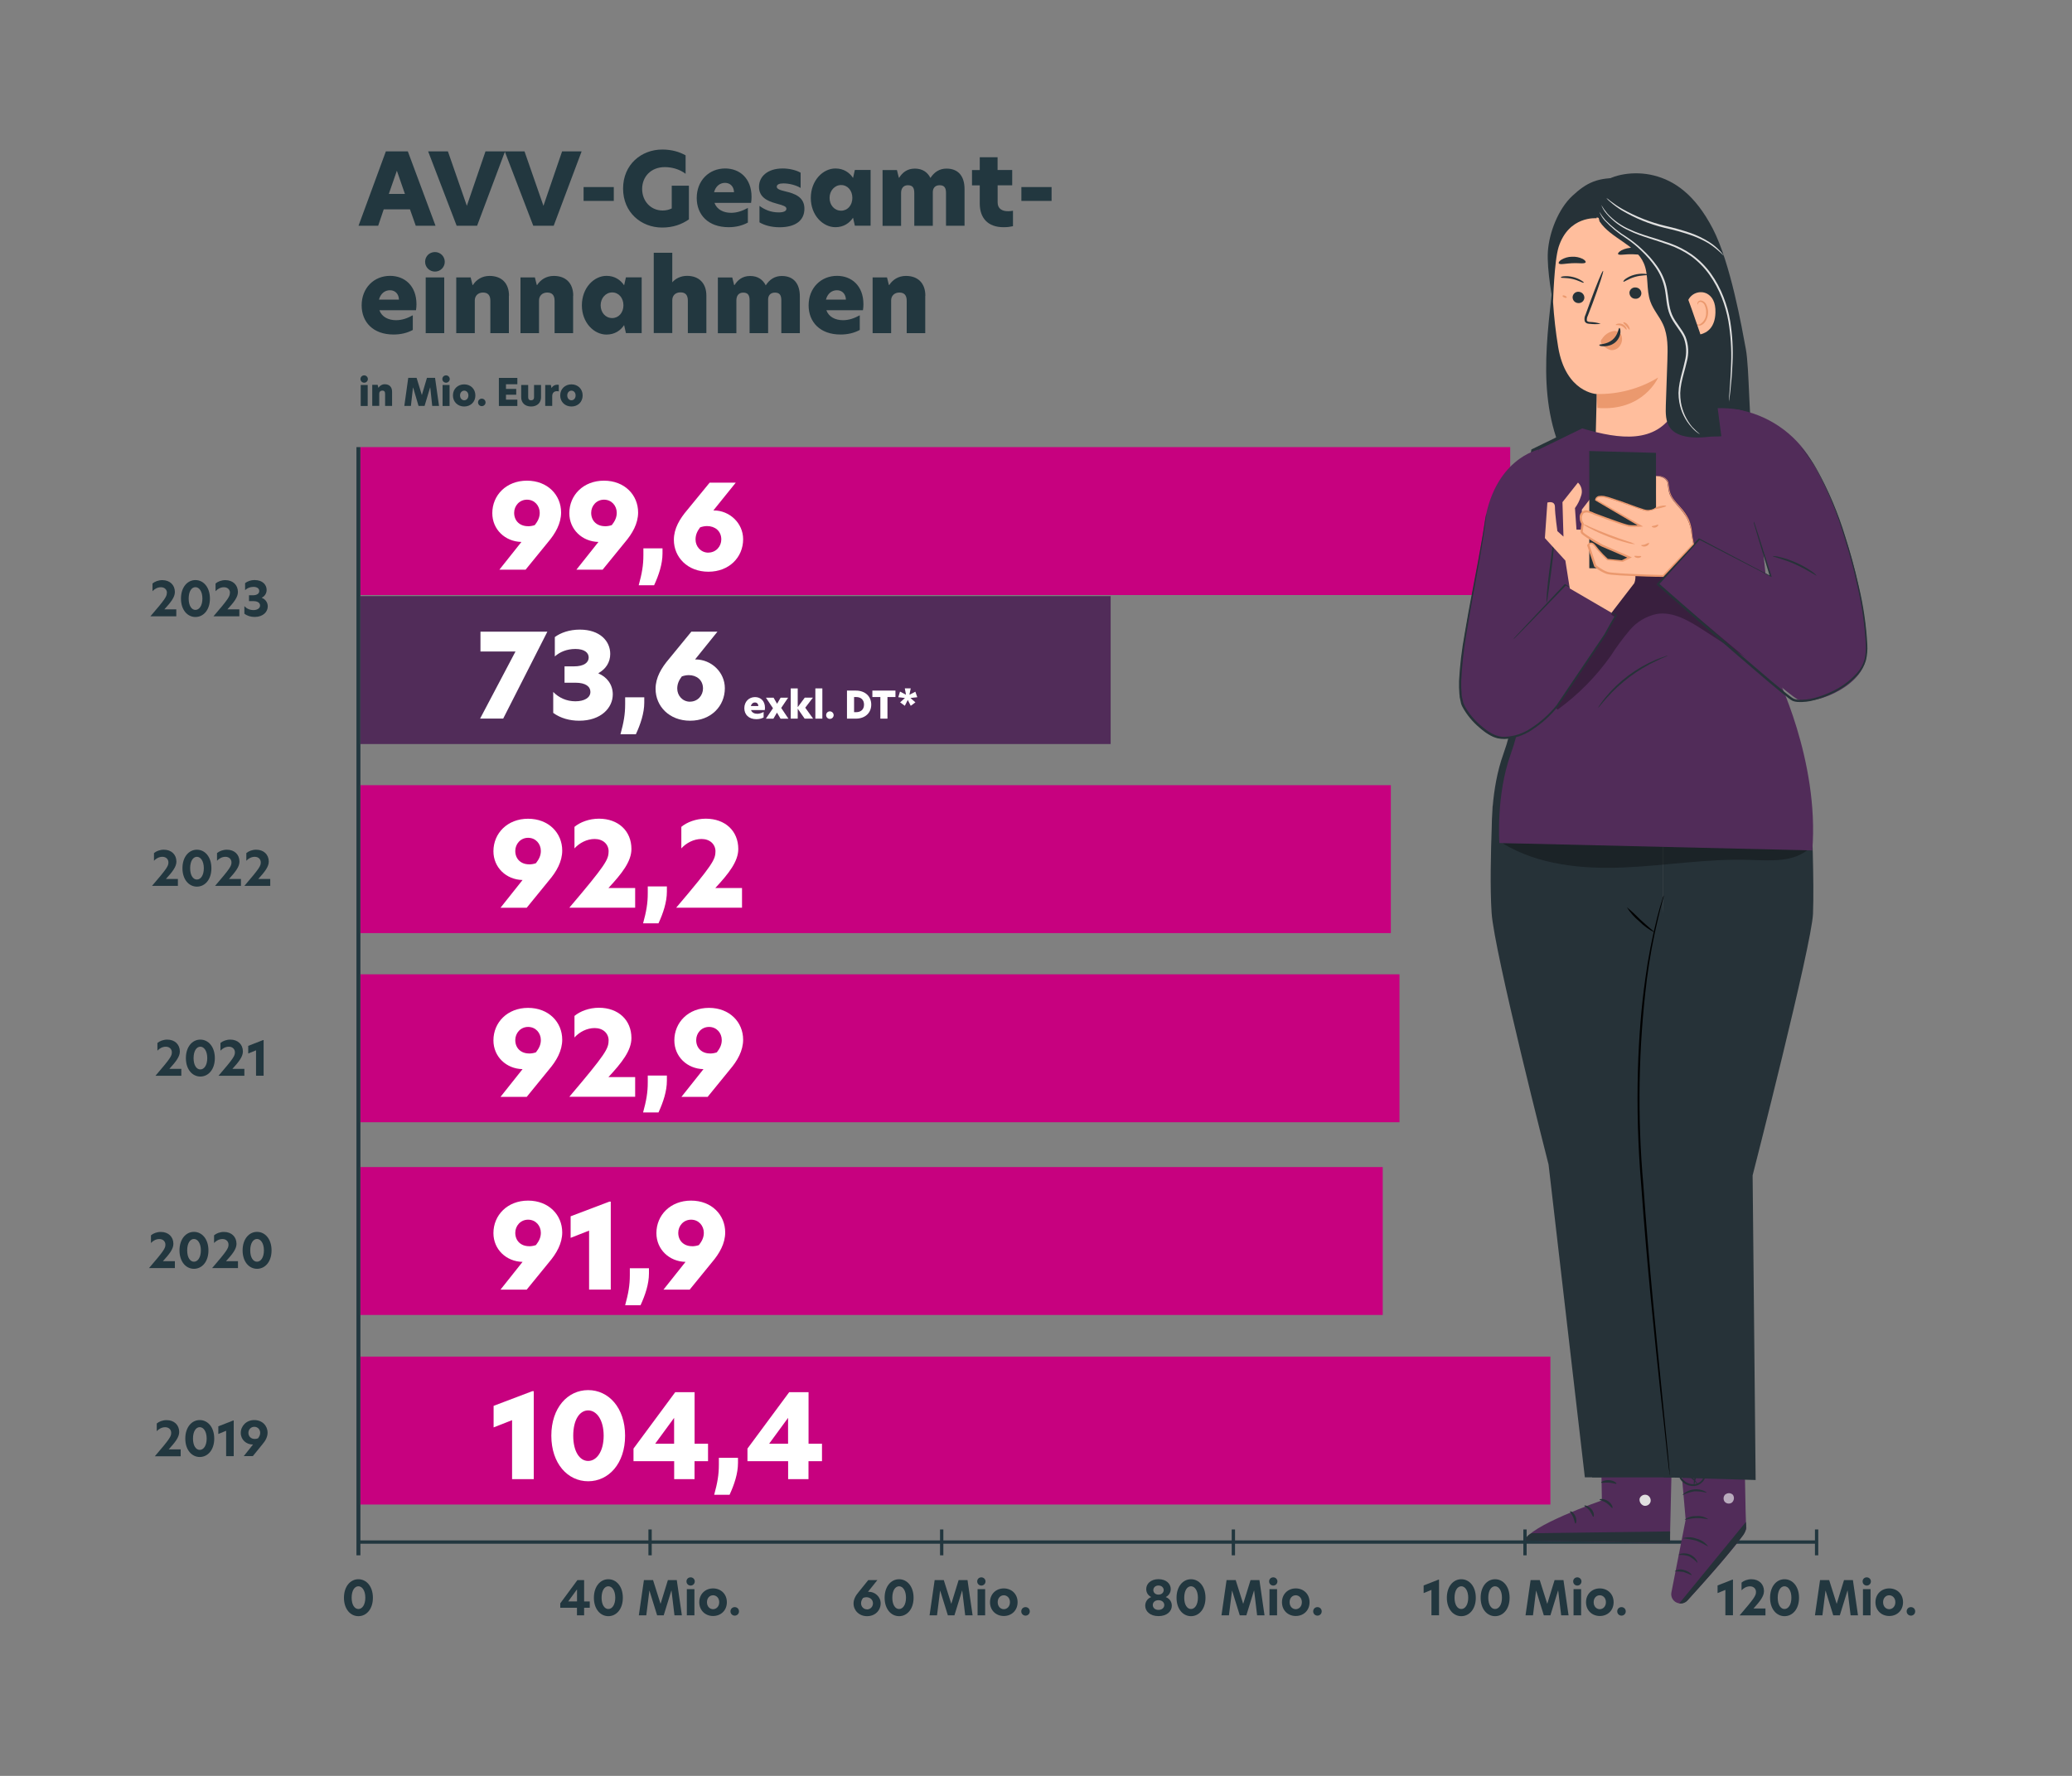 <?xml version="1.0" encoding="UTF-8"?>
<svg xmlns="http://www.w3.org/2000/svg" id="Ebene_1" viewBox="0 0 350 300">
  <rect x="0" y="0" width="350" height="300" fill="#808080" stroke="none"/>
  <defs>
    <style>
      .cls-1 {
        fill: #e0e0e0;
      }

      .cls-2 {
        fill: #ffbe9d;
      }

      .cls-3 {
        fill: #263238;
      }

      .cls-4 {
        fill: #eb996e;
      }

      .cls-5 {
        fill: #fff;
      }

      .cls-6 {
        fill: #512c59;
      }

      .cls-7 {
        fill: #22373f;
      }

      .cls-8 {
        opacity: .6;
      }

      .cls-9 {
        opacity: .3;
      }

      .cls-10 {
        fill: #c7017f;
      }
    </style>
  </defs>
  <g>
    <g>
      <path class="cls-7" d="M60.54,266.78c1.35,0,2.45,1.2,2.45,3.13s-1.1,3.11-2.45,3.11-2.44-1.2-2.44-3.11,1.08-3.13,2.44-3.13ZM59.4,269.9c0,1.21.5,1.91,1.14,1.91s1.17-.7,1.17-1.91-.54-1.93-1.17-1.93-1.14.7-1.14,1.93Z"></path>
      <g>
        <path class="cls-7" d="M98.67,270.54h.95v1.06h-.95v1.28h-1.21v-1.28h-2.82v-.75l2.9-3.93h1.13v3.63ZM97.47,270.54v-2.05l-1.49,2.04h0s1.49,0,1.49,0Z"></path>
        <path class="cls-7" d="M102.76,266.78c1.35,0,2.45,1.2,2.45,3.13s-1.1,3.11-2.45,3.11-2.44-1.2-2.44-3.11,1.08-3.13,2.44-3.13ZM101.62,269.9c0,1.21.5,1.91,1.14,1.91s1.17-.7,1.17-1.91-.54-1.93-1.17-1.93-1.14.7-1.14,1.93Z"></path>
        <path class="cls-7" d="M109.15,272.88h-1.24l.86-5.96h1.54l1.26,3.99h.02l1.23-3.99h1.5l.86,5.96h-1.25l-.5-4.17h-.03l-1.29,4.17h-1.11l-1.29-4.16h-.02l-.52,4.16Z"></path>
        <path class="cls-7" d="M116.66,266.46c.38,0,.7.3.7.69s-.31.7-.7.7-.7-.3-.7-.7.3-.69.7-.69ZM116.02,268.45h1.28v4.43h-1.28v-4.43Z"></path>
        <path class="cls-7" d="M118.12,270.66c0-1.38,1.02-2.33,2.33-2.33s2.33.94,2.33,2.33-1.01,2.33-2.33,2.33-2.33-.95-2.33-2.33ZM120.45,271.84c.53,0,1.04-.43,1.04-1.18s-.51-1.17-1.04-1.17-1.03.42-1.03,1.17.5,1.18,1.03,1.18Z"></path>
        <path class="cls-7" d="M123.39,272.21c0-.41.32-.72.72-.72s.72.31.72.72-.32.72-.72.72-.72-.32-.72-.72Z"></path>
      </g>
      <g>
        <path class="cls-7" d="M146.62,268.9s.1,0,.14,0c1.03,0,2,.83,2,1.95,0,1.21-.94,2.17-2.29,2.17s-2.29-.97-2.29-2.14c0-.74.38-1.38.9-1.99l1.59-1.97h1.54l-1.59,1.98ZM146.45,271.88c.59,0,1.01-.48,1.01-1.02,0-.66-.52-1.04-1.11-1.04-.18,0-.37.04-.55.11-.23.3-.35.57-.35.92,0,.54.42,1.02,1.01,1.02Z"></path>
        <path class="cls-7" d="M151.87,266.78c1.35,0,2.45,1.2,2.45,3.13s-1.1,3.11-2.45,3.11-2.44-1.2-2.44-3.11,1.08-3.13,2.44-3.13ZM150.73,269.9c0,1.21.5,1.91,1.14,1.91s1.17-.7,1.17-1.91-.54-1.93-1.17-1.93-1.14.7-1.14,1.93Z"></path>
        <path class="cls-7" d="M158.26,272.88h-1.24l.86-5.96h1.54l1.26,3.99h.02l1.23-3.99h1.5l.86,5.96h-1.25l-.5-4.17h-.03l-1.29,4.17h-1.11l-1.29-4.16h-.02l-.52,4.16Z"></path>
        <path class="cls-7" d="M165.77,266.46c.38,0,.7.3.7.69s-.31.7-.7.7-.7-.3-.7-.7.3-.69.7-.69ZM165.13,268.45h1.28v4.43h-1.28v-4.43Z"></path>
        <path class="cls-7" d="M167.23,270.66c0-1.38,1.02-2.33,2.33-2.33s2.33.94,2.33,2.33-1.01,2.33-2.33,2.33-2.33-.95-2.33-2.33ZM169.56,271.84c.53,0,1.04-.43,1.04-1.18s-.51-1.17-1.04-1.17-1.03.42-1.03,1.17.5,1.18,1.03,1.18Z"></path>
        <path class="cls-7" d="M172.51,272.21c0-.41.32-.72.72-.72s.72.31.72.72-.32.72-.72.72-.72-.32-.72-.72Z"></path>
      </g>
      <g>
        <path class="cls-7" d="M197.94,271.26c0,.94-.82,1.75-2.25,1.75s-2.24-.82-2.24-1.75c0-.61.33-1.21,1-1.46v-.02c-.47-.23-.83-.69-.83-1.34,0-.88.75-1.67,2.07-1.67s2.07.79,2.07,1.66c0,.66-.37,1.12-.83,1.35v.02c.67.26,1.01.82,1.01,1.46ZM195.69,271.96c.63,0,.98-.39.98-.82s-.36-.82-.98-.82-.96.38-.96.82.34.82.96.82ZM195.69,269.38c.55,0,.88-.35.88-.77,0-.38-.32-.77-.88-.77s-.87.38-.87.77c0,.42.33.77.87.77Z"></path>
        <path class="cls-7" d="M201.18,266.78c1.35,0,2.45,1.2,2.45,3.13s-1.1,3.11-2.45,3.11-2.44-1.2-2.44-3.11,1.08-3.13,2.44-3.13ZM200.04,269.9c0,1.21.5,1.91,1.14,1.91s1.17-.7,1.17-1.91-.54-1.93-1.17-1.93-1.14.7-1.14,1.93Z"></path>
        <path class="cls-7" d="M207.57,272.88h-1.24l.86-5.96h1.54l1.26,3.99h.02l1.23-3.99h1.5l.86,5.96h-1.25l-.5-4.17h-.03l-1.29,4.17h-1.11l-1.29-4.16h-.02l-.52,4.16Z"></path>
        <path class="cls-7" d="M215.08,266.46c.38,0,.7.3.7.69s-.31.7-.7.7-.7-.3-.7-.7.3-.69.7-.69ZM214.44,268.45h1.28v4.43h-1.28v-4.43Z"></path>
        <path class="cls-7" d="M216.55,270.66c0-1.38,1.02-2.33,2.33-2.33s2.33.94,2.33,2.33-1.01,2.33-2.33,2.33-2.33-.95-2.33-2.33ZM218.87,271.84c.53,0,1.04-.43,1.04-1.18s-.51-1.17-1.04-1.17-1.03.42-1.03,1.17.5,1.18,1.03,1.18Z"></path>
        <path class="cls-7" d="M221.82,272.21c0-.41.32-.72.72-.72s.72.31.72.72-.32.72-.72.72-.72-.32-.72-.72Z"></path>
      </g>
      <g>
        <path class="cls-7" d="M241.8,268.58l-1.32.54v-1.29l2.5-.98h.1v6.02h-1.28v-4.29Z"></path>
        <path class="cls-7" d="M246.84,266.78c1.35,0,2.45,1.2,2.45,3.13s-1.1,3.11-2.45,3.11-2.44-1.2-2.44-3.11,1.08-3.13,2.44-3.13ZM245.7,269.9c0,1.21.5,1.91,1.14,1.91s1.17-.7,1.17-1.91-.54-1.93-1.17-1.93-1.14.7-1.14,1.93Z"></path>
        <path class="cls-7" d="M252.55,266.78c1.35,0,2.45,1.2,2.45,3.13s-1.1,3.11-2.45,3.11-2.44-1.2-2.44-3.11,1.08-3.13,2.44-3.13ZM251.4,269.9c0,1.21.5,1.91,1.14,1.91s1.17-.7,1.17-1.91-.54-1.93-1.17-1.93-1.14.7-1.14,1.93Z"></path>
        <path class="cls-7" d="M258.93,272.88h-1.24l.86-5.96h1.54l1.26,3.99h.02l1.23-3.99h1.5l.86,5.96h-1.25l-.5-4.17h-.03l-1.29,4.17h-1.11l-1.29-4.16h-.02l-.52,4.16Z"></path>
        <path class="cls-7" d="M266.44,266.46c.38,0,.7.3.7.69s-.31.7-.7.7-.7-.3-.7-.7.3-.69.7-.69ZM265.8,268.45h1.28v4.43h-1.28v-4.43Z"></path>
        <path class="cls-7" d="M267.91,270.66c0-1.38,1.02-2.33,2.33-2.33s2.33.94,2.33,2.33-1.01,2.33-2.33,2.33-2.33-.95-2.33-2.33ZM270.23,271.84c.53,0,1.04-.43,1.04-1.18s-.51-1.17-1.04-1.17-1.03.42-1.03,1.17.5,1.18,1.03,1.18Z"></path>
        <path class="cls-7" d="M273.18,272.21c0-.41.32-.72.72-.72s.72.31.72.72-.32.72-.72.72-.72-.32-.72-.72Z"></path>
      </g>
      <g>
        <path class="cls-7" d="M291.45,268.58l-1.32.54v-1.29l2.5-.98h.1v6.02h-1.28v-4.29Z"></path>
        <path class="cls-7" d="M296.62,268.92c0-.52-.39-.94-1.02-.94-.57,0-1.09.3-1.42.67v-1.3c.37-.32.99-.57,1.66-.57,1.29,0,2.13.83,2.13,2.01,0,.88-.69,1.75-1.77,2.93h2.02v1.17h-4.37c2.54-2.95,2.77-3.36,2.77-3.96Z"></path>
        <path class="cls-7" d="M301.44,266.78c1.35,0,2.45,1.2,2.45,3.13s-1.1,3.11-2.45,3.11-2.44-1.2-2.44-3.11,1.08-3.13,2.44-3.13ZM300.29,269.9c0,1.21.5,1.91,1.14,1.91s1.17-.7,1.17-1.91-.54-1.93-1.17-1.93-1.14.7-1.14,1.93Z"></path>
        <path class="cls-7" d="M307.82,272.88h-1.24l.86-5.96h1.54l1.26,3.99h.02l1.23-3.99h1.5l.86,5.96h-1.25l-.5-4.17h-.03l-1.29,4.17h-1.11l-1.29-4.16h-.02l-.52,4.16Z"></path>
        <path class="cls-7" d="M315.33,266.46c.38,0,.7.3.7.69s-.31.7-.7.7-.7-.3-.7-.7.3-.69.7-.69ZM314.69,268.45h1.28v4.43h-1.28v-4.43Z"></path>
        <path class="cls-7" d="M316.8,270.66c0-1.38,1.02-2.33,2.33-2.33s2.33.94,2.33,2.33-1.01,2.33-2.33,2.33-2.33-.95-2.33-2.33ZM319.12,271.84c.53,0,1.04-.43,1.04-1.18s-.51-1.17-1.04-1.17-1.03.42-1.03,1.17.5,1.18,1.03,1.18Z"></path>
        <path class="cls-7" d="M322.07,272.21c0-.41.32-.72.72-.72s.72.31.72.72-.32.72-.72.72-.72-.32-.72-.72Z"></path>
      </g>
    </g>
    <rect class="cls-7" x="60.55" y="260.22" width="246.32" height=".56"></rect>
    <g>
      <rect class="cls-7" x="109.53" y="258.37" width=".56" height="4.37"></rect>
      <rect class="cls-7" x="158.79" y="258.37" width=".56" height="4.37"></rect>
      <rect class="cls-7" x="208.06" y="258.37" width=".56" height="4.37"></rect>
      <rect class="cls-7" x="257.32" y="258.37" width=".56" height="4.37"></rect>
      <rect class="cls-7" x="306.58" y="258.37" width=".56" height="4.37"></rect>
    </g>
  </g>
  <rect class="cls-7" x="60.21" y="75.53" width=".67" height="187.21"></rect>
  <rect class="cls-6" x="60.89" y="100.7" width="126.72" height="24.99"></rect>
  <g>
    <path class="cls-5" d="M87.08,110.06h-5.92v-3.35h11.3l-7.46,14.68h-3.9l5.98-11.34Z"></path>
    <path class="cls-5" d="M97.94,106.36c3.39,0,5.14,1.93,5.14,4.11,0,1.44-.77,2.56-1.97,3.23v.08c1.3.53,2.4,1.77,2.4,3.52,0,2.28-1.99,4.45-5.67,4.45-1.59,0-3.15-.41-4.39-1.32v-3.54c.95.98,2.24,1.58,3.74,1.58s2.54-.59,2.54-1.59c0-.89-.79-1.55-2.52-1.55h-1.85v-2.76h1.58c1.75,0,2.5-.67,2.5-1.5s-.75-1.44-2.24-1.44-2.66.53-3.48,1.26v-3.27c.98-.73,2.46-1.26,4.23-1.26Z"></path>
    <path class="cls-5" d="M105.6,118.96v-1.16h3.23v.87c0,1.79-.63,3.66-1.42,5.37h-2.6c.55-2.01.79-3.37.79-5.08Z"></path>
    <path class="cls-5" d="M117.42,111.4h.08c2.62,0,4.94,2.12,4.94,4.86,0,3.05-2.36,5.49-5.87,5.49s-5.83-2.44-5.83-5.39c0-1.91,1-3.56,2.28-5.06l3.76-4.59h4.41l-3.78,4.69ZM116.56,118.53c1.3,0,2.19-1.06,2.19-2.22,0-1.44-1.08-2.26-2.4-2.26-.39,0-.79.08-1.18.22-.49.65-.77,1.26-.77,2.05,0,1.18.89,2.22,2.17,2.22Z"></path>
  </g>
  <rect class="cls-10" x="60.89" y="75.53" width="194.21" height="24.99"></rect>
  <g>
    <path class="cls-5" d="M84.36,96.23l3.72-4.68c-2.76-.06-4.92-2.11-4.92-4.86,0-3.03,2.36-5.49,5.85-5.49s5.77,2.42,5.77,5.37c0,1.87-.96,3.56-2.26,5.08l-3.74,4.59h-4.41ZM89.18,88.9c.37,0,.79-.06,1.16-.2.51-.65.83-1.28.83-2.07,0-1.2-.87-2.22-2.15-2.22s-2.17,1.04-2.17,2.22c0,1.38.98,2.26,2.32,2.26Z"></path>
    <path class="cls-5" d="M97.37,96.23l3.72-4.68c-2.76-.06-4.92-2.11-4.92-4.86,0-3.03,2.36-5.49,5.85-5.49s5.77,2.42,5.77,5.37c0,1.87-.96,3.56-2.26,5.08l-3.74,4.59h-4.41ZM102.19,88.9c.37,0,.79-.06,1.16-.2.51-.65.83-1.28.83-2.07,0-1.2-.87-2.22-2.15-2.22s-2.17,1.04-2.17,2.22c0,1.38.98,2.26,2.32,2.26Z"></path>
    <path class="cls-5" d="M108.68,93.79v-1.16h3.23v.87c0,1.79-.63,3.66-1.42,5.37h-2.6c.55-2.01.79-3.37.79-5.08Z"></path>
    <path class="cls-5" d="M120.51,86.23h.08c2.62,0,4.94,2.12,4.94,4.86,0,3.05-2.36,5.49-5.87,5.49s-5.83-2.44-5.83-5.39c0-1.91,1-3.56,2.28-5.06l3.76-4.59h4.41l-3.78,4.69ZM119.65,93.35c1.3,0,2.19-1.06,2.19-2.22,0-1.44-1.08-2.26-2.4-2.26-.39,0-.79.08-1.18.22-.49.65-.77,1.26-.77,2.05,0,1.18.89,2.22,2.17,2.22Z"></path>
  </g>
  <rect class="cls-10" x="60.89" y="132.64" width="174.05" height="24.99"></rect>
  <g>
    <path class="cls-5" d="M84.55,153.34l3.72-4.68c-2.76-.06-4.92-2.11-4.92-4.86,0-3.03,2.36-5.49,5.85-5.49s5.77,2.42,5.77,5.37c0,1.87-.96,3.56-2.26,5.08l-3.74,4.59h-4.41ZM89.37,146.02c.37,0,.79-.06,1.16-.2.51-.65.83-1.28.83-2.07,0-1.2-.87-2.22-2.15-2.22s-2.17,1.04-2.17,2.22c0,1.38.98,2.26,2.32,2.26Z"></path>
    <path class="cls-5" d="M102.81,143.84c0-1.22-.94-2.11-2.36-2.11-1.32,0-2.58.67-3.41,1.59v-3.64c.95-.79,2.48-1.38,4.13-1.38,3.27,0,5.49,2.07,5.49,5.12,0,2.09-1.59,4.13-3.88,6.59h4.51v3.33h-11.12c6.16-7.26,6.63-8.13,6.63-9.51Z"></path>
    <path class="cls-5" d="M109.42,150.9v-1.16h3.23v.87c0,1.79-.63,3.66-1.42,5.37h-2.6c.55-2.01.79-3.37.79-5.08Z"></path>
    <path class="cls-5" d="M120.86,143.84c0-1.22-.94-2.11-2.36-2.11-1.32,0-2.58.67-3.41,1.59v-3.64c.95-.79,2.48-1.38,4.13-1.38,3.27,0,5.49,2.07,5.49,5.12,0,2.09-1.59,4.13-3.88,6.59h4.51v3.33h-11.12c6.16-7.26,6.63-8.13,6.63-9.51Z"></path>
  </g>
  <rect class="cls-10" x="60.89" y="164.59" width="175.51" height="24.99"></rect>
  <g>
    <path class="cls-5" d="M84.55,185.29l3.72-4.68c-2.76-.06-4.92-2.11-4.92-4.86,0-3.03,2.36-5.49,5.85-5.49s5.77,2.42,5.77,5.37c0,1.87-.96,3.56-2.26,5.08l-3.74,4.59h-4.41ZM89.37,177.97c.37,0,.79-.06,1.16-.2.51-.65.83-1.28.83-2.07,0-1.2-.87-2.22-2.15-2.22s-2.17,1.04-2.17,2.22c0,1.38.98,2.26,2.32,2.26Z"></path>
    <path class="cls-5" d="M102.81,175.78c0-1.22-.94-2.11-2.36-2.11-1.32,0-2.58.67-3.41,1.59v-3.64c.95-.79,2.48-1.38,4.13-1.38,3.27,0,5.49,2.07,5.49,5.12,0,2.09-1.59,4.13-3.88,6.59h4.51v3.33h-11.12c6.16-7.26,6.63-8.13,6.63-9.51Z"></path>
    <path class="cls-5" d="M109.42,182.85v-1.16h3.23v.87c0,1.79-.63,3.66-1.42,5.37h-2.6c.55-2.01.79-3.37.79-5.08Z"></path>
    <path class="cls-5" d="M115.11,185.29l3.72-4.68c-2.76-.06-4.92-2.11-4.92-4.86,0-3.03,2.36-5.49,5.85-5.49s5.77,2.42,5.77,5.37c0,1.87-.96,3.56-2.26,5.08l-3.74,4.59h-4.41ZM119.93,177.97c.37,0,.79-.06,1.16-.2.51-.65.83-1.28.83-2.07,0-1.2-.87-2.22-2.15-2.22s-2.17,1.04-2.17,2.22c0,1.38.98,2.26,2.32,2.26Z"></path>
  </g>
  <rect class="cls-10" x="60.89" y="197.15" width="172.68" height="24.99"></rect>
  <g>
    <path class="cls-5" d="M84.55,217.85l3.72-4.68c-2.76-.06-4.92-2.11-4.92-4.86,0-3.03,2.36-5.49,5.85-5.49s5.77,2.42,5.77,5.37c0,1.87-.96,3.56-2.26,5.08l-3.74,4.59h-4.41ZM89.37,210.53c.37,0,.79-.06,1.16-.2.51-.65.83-1.28.83-2.07,0-1.2-.87-2.22-2.15-2.22s-2.17,1.04-2.17,2.22c0,1.38.98,2.26,2.32,2.26Z"></path>
    <path class="cls-5" d="M99.5,207.89l-3.11,1.22v-3.64l6.54-2.48h.24v14.86h-3.66v-9.96Z"></path>
    <path class="cls-5" d="M106.39,215.41v-1.16h3.23v.87c0,1.79-.63,3.66-1.42,5.37h-2.6c.55-2.01.79-3.37.79-5.08Z"></path>
    <path class="cls-5" d="M112.08,217.85l3.72-4.68c-2.76-.06-4.92-2.11-4.92-4.86,0-3.03,2.36-5.49,5.85-5.49s5.77,2.42,5.77,5.37c0,1.87-.96,3.56-2.26,5.08l-3.74,4.59h-4.41ZM116.9,210.53c.37,0,.79-.06,1.16-.2.51-.65.83-1.28.83-2.07,0-1.2-.87-2.22-2.15-2.22s-2.17,1.04-2.17,2.22c0,1.38.98,2.26,2.32,2.26Z"></path>
  </g>
  <rect class="cls-10" x="60.89" y="229.17" width="201" height="24.99"></rect>
  <g>
    <path class="cls-5" d="M86.49,239.91l-3.11,1.22v-3.64l6.54-2.48h.24v14.86h-3.66v-9.96Z"></path>
    <path class="cls-5" d="M99.35,234.83c3.44,0,6.24,2.97,6.24,7.7s-2.79,7.7-6.24,7.7-6.22-2.99-6.22-7.7,2.76-7.7,6.22-7.7ZM96.83,242.53c0,2.7,1.1,4.27,2.52,4.27s2.62-1.58,2.62-4.27-1.2-4.27-2.62-4.27-2.52,1.55-2.52,4.27Z"></path>
    <path class="cls-5" d="M117.32,243.89h2.28v2.95h-2.28v3.03h-3.44v-3.03h-6.87v-2.13l7.05-9.53h3.27v8.7ZM113.87,243.89v-4.37l-3.17,4.33v.04h3.17Z"></path>
    <path class="cls-5" d="M121.43,247.43v-1.16h3.23v.87c0,1.79-.63,3.66-1.42,5.37h-2.6c.55-2.01.79-3.37.79-5.08Z"></path>
    <path class="cls-5" d="M136.57,243.89h2.28v2.95h-2.28v3.03h-3.44v-3.03h-6.87v-2.13l7.05-9.53h3.27v8.7ZM133.12,243.89v-4.37l-3.17,4.33v.04h3.17Z"></path>
  </g>
  <g>
    <path class="cls-7" d="M28.92,242.04c0-.52-.39-.94-1.02-.94-.57,0-1.09.3-1.42.67v-1.3c.37-.32.99-.57,1.66-.57,1.29,0,2.13.83,2.13,2.01,0,.88-.69,1.75-1.77,2.93h2.02v1.17h-4.37c2.54-2.95,2.77-3.36,2.77-3.96Z"></path>
    <path class="cls-7" d="M33.74,239.89c1.35,0,2.45,1.2,2.45,3.13s-1.1,3.11-2.45,3.11-2.44-1.2-2.44-3.11,1.08-3.13,2.44-3.13ZM32.6,243.02c0,1.21.5,1.91,1.14,1.91s1.17-.7,1.17-1.91-.54-1.93-1.17-1.93-1.14.7-1.14,1.93Z"></path>
    <path class="cls-7" d="M38.2,241.7l-1.32.54v-1.29l2.5-.98h.1v6.02h-1.28v-4.29Z"></path>
    <path class="cls-7" d="M41.17,245.99l1.57-1.97h-.06c-1.08,0-2.01-.81-2.01-1.96s.93-2.17,2.28-2.17,2.25.96,2.25,2.13c0,.71-.35,1.37-.89,1.99l-1.6,1.97h-1.54ZM43.02,243.08c.18,0,.38-.03.56-.1.23-.3.37-.58.37-.93,0-.55-.4-1.02-.99-1.02s-1,.47-1,1.02c0,.62.46,1.03,1.06,1.03Z"></path>
  </g>
  <g>
    <path class="cls-7" d="M27.94,210.25c0-.52-.39-.94-1.02-.94-.57,0-1.09.3-1.42.67v-1.3c.37-.32.99-.57,1.66-.57,1.29,0,2.13.83,2.13,2.01,0,.88-.69,1.75-1.77,2.93h2.02v1.17h-4.37c2.54-2.95,2.77-3.36,2.77-3.96Z"></path>
    <path class="cls-7" d="M32.76,208.1c1.35,0,2.45,1.2,2.45,3.13s-1.1,3.11-2.45,3.11-2.44-1.2-2.44-3.11,1.08-3.13,2.44-3.13ZM31.62,211.23c0,1.21.5,1.91,1.14,1.91s1.17-.7,1.17-1.91-.54-1.93-1.17-1.93-1.14.7-1.14,1.93Z"></path>
    <path class="cls-7" d="M38.6,210.25c0-.52-.39-.94-1.02-.94-.57,0-1.09.3-1.42.67v-1.3c.37-.32.99-.57,1.66-.57,1.29,0,2.13.83,2.13,2.01,0,.88-.69,1.75-1.77,2.93h2.02v1.17h-4.37c2.54-2.95,2.77-3.36,2.77-3.96Z"></path>
    <path class="cls-7" d="M43.42,208.1c1.35,0,2.45,1.2,2.45,3.13s-1.1,3.11-2.45,3.11-2.44-1.2-2.44-3.11,1.08-3.13,2.44-3.13ZM42.27,211.23c0,1.21.5,1.91,1.14,1.91s1.17-.7,1.17-1.91-.54-1.93-1.17-1.93-1.14.7-1.14,1.93Z"></path>
  </g>
  <g>
    <path class="cls-7" d="M29.03,177.76c0-.52-.39-.94-1.02-.94-.57,0-1.09.3-1.42.67v-1.3c.37-.32.99-.57,1.66-.57,1.29,0,2.13.83,2.13,2.01,0,.88-.69,1.75-1.77,2.93h2.02v1.17h-4.37c2.54-2.95,2.77-3.36,2.77-3.96Z"></path>
    <path class="cls-7" d="M33.84,175.62c1.35,0,2.45,1.2,2.45,3.13s-1.1,3.11-2.45,3.11-2.44-1.2-2.44-3.11,1.08-3.13,2.44-3.13ZM32.7,178.75c0,1.21.5,1.91,1.14,1.91s1.17-.7,1.17-1.91-.54-1.93-1.17-1.93-1.14.7-1.14,1.93Z"></path>
    <path class="cls-7" d="M39.68,177.76c0-.52-.39-.94-1.02-.94-.57,0-1.09.3-1.42.67v-1.3c.37-.32.99-.57,1.66-.57,1.29,0,2.13.83,2.13,2.01,0,.88-.69,1.75-1.77,2.93h2.02v1.17h-4.37c2.54-2.95,2.77-3.36,2.77-3.96Z"></path>
    <path class="cls-7" d="M43.25,177.43l-1.32.54v-1.29l2.5-.98h.1v6.02h-1.28v-4.29Z"></path>
  </g>
  <g>
    <path class="cls-7" d="M28.45,145.68c0-.52-.39-.94-1.02-.94-.57,0-1.09.3-1.42.67v-1.3c.37-.32.99-.57,1.66-.57,1.29,0,2.13.83,2.13,2.01,0,.88-.69,1.75-1.77,2.93h2.02v1.17h-4.37c2.54-2.95,2.77-3.36,2.77-3.96Z"></path>
    <path class="cls-7" d="M33.26,143.54c1.35,0,2.45,1.2,2.45,3.13s-1.1,3.11-2.45,3.11-2.44-1.2-2.44-3.11,1.08-3.13,2.44-3.13ZM32.12,146.67c0,1.21.5,1.91,1.14,1.91s1.17-.7,1.17-1.91-.54-1.93-1.17-1.93-1.14.7-1.14,1.93Z"></path>
    <path class="cls-7" d="M39.1,145.68c0-.52-.39-.94-1.02-.94-.57,0-1.09.3-1.42.67v-1.3c.37-.32.99-.57,1.66-.57,1.29,0,2.13.83,2.13,2.01,0,.88-.69,1.75-1.77,2.93h2.02v1.17h-4.37c2.54-2.95,2.77-3.36,2.77-3.96Z"></path>
    <path class="cls-7" d="M44.05,145.68c0-.52-.39-.94-1.02-.94-.57,0-1.09.3-1.42.67v-1.3c.37-.32.99-.57,1.66-.57,1.29,0,2.13.83,2.13,2.01,0,.88-.69,1.75-1.77,2.93h2.02v1.17h-4.37c2.54-2.95,2.77-3.36,2.77-3.96Z"></path>
  </g>
  <g>
    <path class="cls-7" d="M28.2,100.14c0-.52-.39-.94-1.02-.94-.57,0-1.09.3-1.42.67v-1.3c.37-.32.99-.57,1.65-.57,1.29,0,2.13.83,2.13,2.01,0,.88-.69,1.75-1.78,2.93h2.02v1.17h-4.37c2.54-2.95,2.77-3.36,2.77-3.96Z"></path>
    <path class="cls-7" d="M33.01,97.99c1.35,0,2.45,1.2,2.45,3.13s-1.1,3.11-2.45,3.11-2.44-1.2-2.44-3.11,1.08-3.13,2.44-3.13ZM31.87,101.12c0,1.21.5,1.91,1.14,1.91s1.18-.7,1.18-1.91-.54-1.93-1.18-1.93-1.14.7-1.14,1.93Z"></path>
    <path class="cls-7" d="M38.85,100.14c0-.52-.39-.94-1.02-.94-.57,0-1.09.3-1.42.67v-1.3c.37-.32.99-.57,1.65-.57,1.29,0,2.13.83,2.13,2.01,0,.88-.69,1.75-1.78,2.93h2.02v1.17h-4.37c2.54-2.95,2.77-3.36,2.77-3.96Z"></path>
    <path class="cls-7" d="M43.03,97.99c1.3,0,2.01.78,2.01,1.65,0,.6-.31,1.07-.82,1.33v.02c.54.21,1.01.71,1.01,1.45,0,.91-.78,1.78-2.21,1.78-.66,0-1.26-.18-1.74-.55v-1.27c.38.41.91.66,1.54.66s1.11-.3,1.11-.77c0-.43-.38-.74-1.12-.74h-.75v-.99h.62c.77,0,1.11-.31,1.11-.72s-.34-.7-.98-.7c-.58,0-1.08.23-1.41.55v-1.18c.38-.31.97-.53,1.65-.53Z"></path>
  </g>
  <g>
    <path class="cls-7" d="M70.23,38.14l-.98-2.78h-4.43l-.94,2.78h-3.32l4.62-12.57h3.71l4.68,12.57h-3.33ZM68.4,32.76l-1.36-3.92-1.36,3.92h2.73Z"></path>
    <path class="cls-7" d="M80.59,38.14h-3.45l-4.82-12.57h3.34l3.2,9.2,3.15-9.2h3.3l-4.72,12.57Z"></path>
    <path class="cls-7" d="M93.53,38.14h-3.45l-4.82-12.57h3.34l3.2,9.2,3.15-9.2h3.3l-4.72,12.57Z"></path>
    <path class="cls-7" d="M98.58,31.6h5.1v2.34h-5.1v-2.34Z"></path>
    <path class="cls-7" d="M111.92,35.56c.61,0,1.09-.13,1.55-.35v-3.84h2.9v5.69c-1.21.84-2.66,1.38-4.52,1.38-3.54,0-6.6-2.54-6.6-6.59s3.08-6.59,6.62-6.59c1.6,0,2.91.4,3.94.98v3.12c-1.09-.83-2.41-1.13-3.52-1.13-2.33,0-3.82,1.62-3.82,3.69s1.47,3.64,3.45,3.64Z"></path>
    <path class="cls-7" d="M117.69,33.45c0-2.96,2.09-4.99,4.8-4.99,2.46,0,4.46,1.67,4.46,4.8,0,.37-.03.71-.08,1.01h-6.18c.4,1.13,1.52,1.68,2.81,1.68,1.03,0,1.97-.35,2.83-.83v2.48c-.96.52-2.05.78-3.25.78-3.45,0-5.39-2.09-5.39-4.94ZM123.99,32.47c-.03-.94-.62-1.58-1.52-1.58s-1.6.61-1.85,1.58h3.37Z"></path>
    <path class="cls-7" d="M135.24,29.17v2.58c-.67-.42-1.84-.77-2.9-.77-.72,0-1.13.2-1.13.56s.46.56,1.45.79c1.57.37,3.22.93,3.22,2.93s-1.52,3.13-4.2,3.13c-1.4,0-2.58-.34-3.39-.83v-2.78c.83.61,1.87,1.1,3.25,1.1.83,0,1.3-.22,1.3-.61,0-.44-.59-.57-1.77-.91-1.47-.4-2.86-1.06-2.86-2.8s1.45-3.1,3.99-3.1c1.11,0,2.27.27,3.03.71Z"></path>
    <path class="cls-7" d="M136.96,33.45c0-2.98,2.06-4.99,4.16-4.99,1.42,0,2.39.72,2.96,1.58h.02l.3-1.33h2.66v9.42h-2.66l-.3-1.33h-.02c-.57.86-1.55,1.58-2.96,1.58-2.11,0-4.16-2-4.16-4.94ZM142.08,35.59c1.09,0,1.9-.91,1.9-2.16s-.81-2.17-1.9-2.17-1.95.96-1.95,2.17.81,2.16,1.95,2.16Z"></path>
    <path class="cls-7" d="M162.93,31.92v6.22h-3.13v-5.54c0-.89-.29-1.31-1.08-1.31s-1.15.52-1.15,1.16v5.69h-3.13v-5.54c0-.89-.29-1.31-1.08-1.31s-1.15.57-1.15,1.3v5.56h-3.13v-9.42h2.43l.32,1.28h.07c.5-.81,1.3-1.53,2.63-1.53s2.16.64,2.64,1.58c.64-.99,1.53-1.58,2.71-1.58,2.06,0,3.05,1.36,3.05,3.45Z"></path>
    <path class="cls-7" d="M168.52,28.72h2.46v2.58h-2.46v2.9c0,1.06.76,1.48,1.75,1.48.25,0,.54-.03.84-.08v2.61c-.46.1-.89.17-1.6.17-2.66,0-4.01-1.57-4.01-3.99v-3.08h-1.31v-2.58h1.31v-2.17h3.01v2.17Z"></path>
    <path class="cls-7" d="M172.53,31.6h5.1v2.34h-5.1v-2.34Z"></path>
    <path class="cls-7" d="M61.09,51.59c0-2.96,2.09-4.99,4.8-4.99,2.46,0,4.46,1.67,4.46,4.8,0,.37-.03.71-.08,1.01h-6.18c.4,1.13,1.52,1.68,2.81,1.68,1.03,0,1.97-.35,2.83-.83v2.48c-.96.52-2.05.77-3.25.77-3.45,0-5.39-2.09-5.39-4.94ZM67.39,50.61c-.03-.94-.62-1.58-1.52-1.58s-1.6.61-1.85,1.58h3.37Z"></path>
    <path class="cls-7" d="M73.48,42.58c.91,0,1.65.74,1.65,1.65s-.74,1.65-1.65,1.65-1.67-.72-1.67-1.65.72-1.65,1.67-1.65ZM71.91,46.86h3.13v9.42h-3.13v-9.42Z"></path>
    <path class="cls-7" d="M85.96,49.96v6.32h-3.13v-5.46c0-.96-.42-1.4-1.25-1.4s-1.38.56-1.38,1.33v5.53h-3.13v-9.42h2.43l.32,1.28h.07c.56-.88,1.53-1.53,2.8-1.53,2.06,0,3.29,1.25,3.29,3.35Z"></path>
    <path class="cls-7" d="M96.81,49.96v6.32h-3.13v-5.46c0-.96-.42-1.4-1.25-1.4s-1.38.56-1.38,1.33v5.53h-3.13v-9.42h2.43l.32,1.28h.07c.56-.88,1.53-1.53,2.8-1.53,2.06,0,3.29,1.25,3.29,3.35Z"></path>
    <path class="cls-7" d="M98.29,51.59c0-2.98,2.05-4.99,4.16-4.99,1.42,0,2.39.72,2.96,1.58h.02l.3-1.33h2.66v9.42h-2.66l-.3-1.33h-.02c-.57.86-1.55,1.58-2.96,1.58-2.11,0-4.16-2-4.16-4.94ZM103.41,53.73c1.09,0,1.9-.91,1.9-2.16s-.81-2.17-1.9-2.17-1.95.96-1.95,2.17.81,2.16,1.95,2.16Z"></path>
    <path class="cls-7" d="M113.55,47.68h.02c.52-.61,1.42-1.08,2.48-1.08,2,0,3.27,1.21,3.27,3.35v6.32h-3.13v-5.48c0-.96-.42-1.4-1.25-1.4s-1.38.52-1.38,1.33v5.54h-3.13v-13.56h3.13v4.97Z"></path>
    <path class="cls-7" d="M135.11,50.06v6.22h-3.13v-5.54c0-.89-.29-1.31-1.08-1.31s-1.15.52-1.15,1.16v5.69h-3.13v-5.54c0-.89-.29-1.31-1.08-1.31s-1.15.57-1.15,1.3v5.56h-3.13v-9.42h2.43l.32,1.28h.07c.5-.81,1.3-1.53,2.63-1.53s2.16.64,2.64,1.58c.64-.99,1.53-1.58,2.71-1.58,2.06,0,3.05,1.36,3.05,3.45Z"></path>
    <path class="cls-7" d="M136.59,51.59c0-2.96,2.09-4.99,4.8-4.99,2.46,0,4.46,1.67,4.46,4.8,0,.37-.03.71-.08,1.01h-6.18c.4,1.13,1.52,1.68,2.81,1.68,1.03,0,1.97-.35,2.83-.83v2.48c-.96.52-2.05.77-3.25.77-3.45,0-5.39-2.09-5.39-4.94ZM142.89,50.61c-.03-.94-.62-1.58-1.52-1.58s-1.6.61-1.85,1.58h3.37Z"></path>
    <path class="cls-7" d="M156.29,49.96v6.32h-3.13v-5.46c0-.96-.42-1.4-1.25-1.4s-1.38.56-1.38,1.33v5.53h-3.13v-9.42h2.43l.32,1.28h.07c.56-.88,1.53-1.53,2.8-1.53,2.06,0,3.29,1.25,3.29,3.35Z"></path>
    <path class="cls-7" d="M61.52,63.41c.34,0,.62.28.62.62s-.28.62-.62.62-.63-.27-.63-.62.27-.62.63-.62ZM60.93,65.03h1.18v3.55h-1.18v-3.55Z"></path>
    <path class="cls-7" d="M66.23,66.19v2.38h-1.18v-2.06c0-.36-.16-.53-.47-.53s-.52.21-.52.5v2.08h-1.18v-3.55h.91l.12.48h.03c.21-.33.58-.58,1.05-.58.78,0,1.24.47,1.24,1.26Z"></path>
    <path class="cls-7" d="M69.44,68.57h-1.14l.66-4.74h1.41l.89,2.91h0l.86-2.91h1.37l.67,4.74h-1.15l-.33-3.1h-.03l-.93,3.1h-1.02l-.91-3.09h-.03l-.35,3.09Z"></path>
    <path class="cls-7" d="M75.35,63.41c.34,0,.62.28.62.62s-.28.62-.62.62-.63-.27-.63-.62.27-.62.63-.62ZM74.76,65.03h1.18v3.55h-1.18v-3.55Z"></path>
    <path class="cls-7" d="M76.51,66.8c0-1.12.84-1.87,1.9-1.87s1.89.75,1.89,1.87-.82,1.87-1.89,1.87-1.9-.76-1.9-1.87ZM78.42,67.62c.36,0,.7-.3.7-.82s-.35-.81-.7-.81-.71.29-.71.81.35.82.71.82Z"></path>
    <path class="cls-7" d="M80.75,67.98c0-.36.28-.64.63-.64s.64.29.64.64-.29.63-.64.63-.63-.28-.63-.63Z"></path>
    <path class="cls-7" d="M84.27,63.84h3.12v1.07h-1.92v.79h1.73v.98h-1.73v.83h1.92v1.07h-3.12v-4.74Z"></path>
    <path class="cls-7" d="M88.04,67.11v-2.08h1.18v2.07c0,.35.17.52.49.52s.5-.17.5-.52v-2.07h1.18v2.08c0,.91-.63,1.56-1.68,1.56s-1.67-.65-1.67-1.56Z"></path>
    <path class="cls-7" d="M92.11,65.03h.94l.11.52h.01c.24-.42.63-.56.95-.56.11,0,.19,0,.27.03v1.1c-.1-.03-.21-.04-.31-.04-.41,0-.8.22-.8.86v1.63h-1.18v-3.55Z"></path>
    <path class="cls-7" d="M94.63,66.8c0-1.12.84-1.87,1.9-1.87s1.89.75,1.89,1.87-.82,1.87-1.89,1.87-1.9-.76-1.9-1.87ZM96.53,67.62c.36,0,.7-.3.7-.82s-.35-.81-.7-.81-.71.29-.71.81.35.82.71.82Z"></path>
  </g>
  <g>
    <path class="cls-5" d="M125.73,119.64c0-1.12.79-1.88,1.81-1.88.93,0,1.68.63,1.68,1.81,0,.14-.01.27-.03.38h-2.33c.15.43.57.63,1.06.63.39,0,.74-.13,1.07-.31v.93c-.36.2-.78.29-1.23.29-1.3,0-2.03-.79-2.03-1.86ZM128.1,119.27c-.01-.36-.23-.6-.57-.6s-.6.23-.7.6h1.27Z"></path>
    <path class="cls-5" d="M131.96,119.59l1.22,1.82h-1.33l-.6-1.02h-.01l-.6,1.02h-1.27l1.2-1.77-1.19-1.78h1.29l.59,1.02h.01l.59-1.02h1.27l-1.17,1.73Z"></path>
    <path class="cls-5" d="M136.02,119.55l1.33,1.85h-1.43l-1.17-1.68v1.68h-1.18v-5.11h1.18v3.17l1.19-1.61h1.38l-1.29,1.69Z"></path>
    <path class="cls-5" d="M137.73,116.29h1.18v5.11h-1.18v-5.11Z"></path>
    <path class="cls-5" d="M139.55,120.81c0-.36.28-.64.63-.64s.64.29.64.64-.29.63-.64.63-.63-.28-.63-.63Z"></path>
    <path class="cls-5" d="M147.17,119.03c0,1.43-1.07,2.37-2.6,2.37h-1.5v-4.74h1.5c1.54,0,2.6.95,2.6,2.37ZM144.61,120.31c.81,0,1.34-.46,1.34-1.28s-.53-1.28-1.34-1.28h-.34v2.56h.34Z"></path>
    <path class="cls-5" d="M148.71,117.75h-1.35v-1.09h3.9v1.09h-1.35v3.65h-1.2v-3.65Z"></path>
    <path class="cls-5" d="M153.61,117.37l1.01-.52.33.93-1.16.13.84.74-.79.58-.5-.99h0l-.5.99-.79-.58.81-.74-1.12-.13.29-.95,1.01.53-.2-1.08h1l-.22,1.08Z"></path>
  </g>
  <g id="freepik--character-1--inject-619">
    <path class="cls-3" d="M304.88,143.65c1.22-15.26-6.15-29.88-6.15-29.88l-2.49-23.98s.22-18.67-2.57-20.18c-2.79-1.51-12.12,0-12.12,0-3.16,5.27-9.03,4.67-15.53,2.75l-7.34,3.57-3,18.23.41,20.11c.09,4.46-.63,8.9-2.14,13.1-1.07,2.97-1.57,6.13-1.8,8.8h-.02s-.01.25-.03.67c-.08,1.12-.11,2.12-.12,2.96-.14,3.92-.3,10.16-.02,14.4.42,6.57,9.62,42.52,9.62,42.52l6.13,52.84h13.67l-1.67-95.12v-11.38l25.19.6Z"></path>
    <path class="cls-3" d="M292.93,75.17c-9.17,1-20.52.73-29.72-.29-3.93-10.61-1.09-22.03-.31-33.32l19.93-.61,10.1,34.22Z"></path>
    <path class="cls-2" d="M287.2,39.66c.02-1.42-1.05-2.62-2.47-2.75l-12.83-6.07c-4.65-.46-9.4,7.81-9.66,12.48-.19,5.11.13,10.23.96,15.28,1.28,7.75,6.52,7.97,6.52,7.97l-.64,26.42,17.07-13.71,1.06-39.61Z"></path>
    <path class="cls-3" d="M265.64,50.21c0,.54.43.98.97.99.52.04.98-.35,1.02-.88,0,0,0-.02,0-.03,0-.54-.43-.98-.97-1-.53-.04-.98.36-1.02.89,0,0,0,.01,0,.02Z"></path>
    <path class="cls-3" d="M263.67,46.89c.11.1.89,0,1.92.23s1.76.7,1.89.64-.04-.17-.35-.37c-.46-.29-.97-.49-1.5-.61-.51-.12-1.03-.16-1.55-.1-.33.04-.46.14-.4.21Z"></path>
    <path class="cls-3" d="M275.25,49.48c0,.55.45.99.99.99,0,0,0,0,0,0,.52.04.98-.35,1.02-.88,0,0,0-.02,0-.03,0-.54-.43-.98-.97-1-.53-.05-.99.33-1.05.85,0,.02,0,.04,0,.06Z"></path>
    <path class="cls-3" d="M274.24,47.59c.15.04.83-.49,1.92-.81s2.05-.24,2.15-.35-.13-.14-.54-.18c-.59-.04-1.18.02-1.74.18-.55.15-1.07.4-1.53.74-.26.24-.33.4-.26.42Z"></path>
    <path class="cls-3" d="M270.37,54.69c-.56-.18-1.15-.28-1.74-.3-.28,0-.54-.08-.58-.26-.02-.28.04-.57.17-.81.26-.64.52-1.36.8-2.09,1.1-2.98,1.92-5.42,1.77-5.46s-1.11,2.33-2.21,5.31c-.26.73-.52,1.43-.76,2.1-.17.33-.22.71-.13,1.08.08.19.25.34.46.39.15.04.31.06.46.06.59.07,1.18.07,1.76-.01Z"></path>
    <path class="cls-4" d="M269.73,66.56c3.65.07,7.24-.89,10.36-2.78,0,0-2.48,5.77-10.26,5.13l-.1-2.35Z"></path>
    <path class="cls-4" d="M270.58,57.3c.44-.75,1.19-1.25,2.04-1.39.5-.05.98.2,1.22.64.25.58.19,1.25-.15,1.78-.33.57-.96.88-1.62.81-.53-.15-1-.45-1.35-.87-.12-.1-.22-.23-.28-.38-.06-.19-.03-.4.08-.56"></path>
    <path class="cls-3" d="M273.54,55.4c-.17,0-.17,1.15-1.15,1.99-.99.84-2.23.71-2.24.88s.28.22.8.23c.68,0,1.34-.22,1.87-.64.5-.42.83-1.02.9-1.67.04-.51-.09-.8-.17-.8Z"></path>
    <path class="cls-3" d="M273.32,42.91c.13.28,1.19,0,2.45.04s2.32.24,2.46-.03c.06-.13-.15-.38-.58-.64-1.18-.58-2.56-.58-3.74,0-.44.25-.65.5-.58.63Z"></path>
    <path class="cls-3" d="M263.32,44.51c.24.24,1.15,0,2.26-.05,1.1-.05,2.04.14,2.25-.12.09-.13-.06-.37-.47-.6-.57-.28-1.21-.41-1.84-.37-.63,0-1.25.19-1.79.51-.39.25-.51.51-.41.62Z"></path>
    <path class="cls-3" d="M294.9,58.94c-.64-3.45-2.57-14.51-5.58-20.31s-6.5-8.11-9.92-8.98c-3.41-.87-7.17-.12-8.69,1.28-1.52,1.4-1.34,5.71-1.34,5.71,0,0,8.78,1.92,11.6,6.59,3.21,5.34,4.03,8.04,4.03,8.04l1.06,2.93s.64,15.34.31,18.16l9.81,2.41c-.8-3.39-.65-12.39-1.28-15.84Z"></path>
    <path class="cls-3" d="M269.69,36.87s-4.7-.46-6.41,4.86c-.76,2.41-.94,9.43-.94,9.43,0,0-1.09-5.58-.87-8.72.22-3.14,1.74-7.13,4.13-9.35,2.39-2.22,4.28-3.21,8.47-2.98-1.2.46-2.24,1.25-3,2.29-.49.8-.72,1.48-1.38,4.47Z"></path>
    <path class="cls-2" d="M284.94,51.66c.03-1.3,1.12-2.33,2.42-2.3.35,0,.7.1,1.01.26.82.46,1.46,1.4,1.4,3.21-.15,4.87-5,3.71-5.01,3.57s.1-2.73.18-4.74Z"></path>
    <path class="cls-4" d="M286.31,54.63s.08.06.22.13c.21.09.44.09.64,0,.65-.39,1.04-1.09,1.03-1.85.03-.42-.04-.84-.2-1.23-.09-.32-.33-.57-.64-.67-.2-.06-.41.03-.51.22-.07.13-.04.24-.06.24s-.1-.08-.06-.29c.03-.12.1-.22.2-.3.14-.1.31-.14.47-.11.41.09.73.39.87.78.19.43.28.9.25,1.37-.06.97-.59,1.88-1.28,2.06-.27.07-.55.02-.77-.15-.15-.1-.18-.21-.16-.21Z"></path>
    <path class="cls-4" d="M274.74,55.71c-.09,0-.3-.4-.81-.64s-.95-.1-.99-.18.08-.13.29-.2c.58-.15,1.18.12,1.46.64.1.22.09.37.05.38Z"></path>
    <path class="cls-4" d="M275.26,55.71c-.09,0-.26-.28-.54-.6-.28-.31-.55-.54-.51-.64s.44,0,.76.4.37.81.28.83Z"></path>
    <path class="cls-4" d="M264.64,50.26c-.03.08-.22.09-.41,0s-.32-.21-.28-.3.22-.09.41,0,.35.21.28.3Z"></path>
    <path class="cls-6" d="M283.42,241.56l1.32,15.16-2.41,12.29c-.17.84.38,1.66,1.23,1.83.04,0,.07.01.11.02h0c.5.07,1-.12,1.35-.49,2.17-2.37,10.13-11.13,9.97-12.24-.18-1.28-.33-16.09-.33-16.09l-11.23-.49Z"></path>
    <path class="cls-3" d="M283.66,270.86l11.25-13.75.04.64c.03.56-.13,1.1-.46,1.55-.89,1.19-3.43,4.44-9.44,11.06-.35.39-.88.57-1.39.49h0Z"></path>
    <g class="cls-8">
      <path class="cls-5" d="M291.48,252.41c-.37.31-.44.84-.18,1.24.3.38.84.46,1.24.19.39-.33.47-.9.18-1.32-.35-.35-.91-.37-1.28-.05"></path>
    </g>
    <path class="cls-3" d="M286.71,264c-.4-.45-.87-.82-1.4-1.1-.57-.19-1.17-.26-1.77-.22,0-.04.17-.17.52-.24.46-.08.94-.03,1.38.15.44.18.81.48,1.08.87.2.3.24.53.2.54Z"></path>
    <path class="cls-3" d="M285.76,266.11c-.45-.21-.91-.4-1.39-.56-.5-.06-.99-.1-1.49-.1.45-.33,1.04-.42,1.56-.23.91.21,1.42.85,1.31.89Z"></path>
    <path class="cls-3" d="M288.56,261.27c-.67-.39-1.36-.73-2.08-1.02-.75-.19-1.52-.31-2.29-.38.78-.26,1.62-.24,2.39.06.8.19,1.5.67,1.98,1.34Z"></path>
    <path class="cls-3" d="M288.54,256.62c0,.09-.89-.21-1.99-.17s-1.92.35-1.98.26c.57-.42,1.27-.63,1.98-.59.7-.07,1.41.11,1.99.51Z"></path>
    <path class="cls-3" d="M288.27,252.17c-.68-.18-1.37-.26-2.07-.24-.69.13-1.35.34-1.98.64,0-.03.13-.23.47-.46.91-.58,2.04-.69,3.04-.3.37.15.56.31.55.35Z"></path>
    <path class="cls-3" d="M286.17,251.08c-.06-.18-.08-.38-.06-.57.02-.53.14-1.05.36-1.53.13-.37.38-.68.71-.89.23-.12.52-.08.71.09.17.18.28.42.29.67,0,1.06-.76,1.96-1.8,2.16-1.01.16-2.02-.31-2.57-1.17-.13-.22-.16-.49-.08-.73.1-.26.37-.41.64-.37.38.06.74.22,1.04.46.43.3.81.68,1.11,1.12.12.15.21.32.27.51-.43-.54-.94-1.02-1.51-1.42-.27-.2-.58-.33-.91-.38-.14-.02-.28.06-.34.2-.04.17,0,.34.09.48.5.74,1.38,1.13,2.26.99.87-.17,1.52-.92,1.55-1.81,0-.17-.07-.34-.18-.47-.1-.1-.26-.13-.39-.06-.29.17-.51.44-.64.74-.29.63-.48,1.31-.54,2Z"></path>
    <path class="cls-6" d="M270.37,240.88l.22,12.58s-12.71,4.45-12.89,6.78l24.37.44.46-19.61-12.16-.19Z"></path>
    <path class="cls-1" d="M278.17,252.54c.47.16.75.66.64,1.15-.14.49-.63.78-1.13.67-.51-.17-.82-.7-.71-1.23.2-.51.77-.76,1.28-.56"></path>
    <path class="cls-3" d="M282.11,260.68v-1.98l-23.39.31s-1.09.46-.98,1.23l24.37.44Z"></path>
    <path class="cls-3" d="M270.21,253.33c0,.12.6.18,1.17.58s.88.9.99.85-.06-.74-.77-1.2-1.42-.35-1.4-.23Z"></path>
    <path class="cls-3" d="M267.63,254.34c-.03.12.48.33.87.84s.51,1.05.64,1.05.21-.68-.3-1.28-1.22-.71-1.22-.6Z"></path>
    <path class="cls-3" d="M266.12,257.38c.11,0,.29-.56,0-1.23-.29-.66-.85-.93-.9-.83s.28.45.52.99.25,1.05.38,1.06Z"></path>
    <path class="cls-3" d="M270.48,250.46c.05.11.6-.04,1.28,0s1.19.28,1.28.18-.43-.54-1.23-.6-1.4.32-1.34.42Z"></path>
    <path class="cls-3" d="M306.02,137.96s.45,11.16.23,16.42c-.22,5.26-10.2,44.18-10.2,44.18l.51,51.46-15.51-.46s-4.19-52.59-3.97-53.24,0-13.59,0-13.59l3.85-29.15v-14.95l25.08-.67Z"></path>
    <path class="cls-3" d="M253.38,136.17s-.6,11.46-.18,18.04c.42,6.57,9.62,42.52,9.62,42.52l6.13,52.84h13.67l-1.67-95.12v-15.8l-27.57-2.47Z"></path>
    <g class="cls-9">
      <path d="M253.8,142.45h0c6.04,3.68,13.47,4.39,20.52,4.09,7.06-.3,14.11-1.51,21.17-1.28,3.59.12,7.7.46,10.26-2.05-17.54-.66-34.46-.81-51.95-.76Z"></path>
    </g>
    <path d="M281.07,151.27c-.01.08-.03.17-.06.25-.04.18-.11.42-.19.72-.17.64-.44,1.56-.71,2.78-.83,3.42-1.47,6.89-1.92,10.38-1.43,11.53-1.63,23.18-.6,34.76.96,13.58,2.22,25.84,3.1,34.71.44,4.43.8,8.02,1.04,10.51.12,1.23.21,2.19.27,2.86,0,.31.04.56.06.74,0,.09,0,.17,0,.26-.02-.08-.04-.17-.04-.25,0-.19-.05-.43-.1-.74l-.33-2.85c-.27-2.5-.64-6.08-1.15-10.5-.94-8.87-2.24-21.13-3.21-34.72-1.15-13.58-.58-25.97.69-34.81.47-3.5,1.14-6.96,2.01-10.38.3-1.21.58-2.14.78-2.76.09-.3.17-.54.22-.72.03-.08.08-.16.13-.24Z"></path>
    <path d="M279.46,157.5c-.95-.48-1.82-1.11-2.57-1.87-.82-.68-1.53-1.48-2.09-2.38.81.67,1.58,1.39,2.32,2.14,1.26,1.17,2.37,2.03,2.34,2.11Z"></path>
    <path class="cls-6" d="M259.93,75.94l7.34-3.57c6.5,1.92,12.38,2.53,15.53-2.75,0,0,9.33-1.51,12.12,0,2.79,1.51,2.57,20.18,2.57,20.18l2.49,23.98s7.37,14.62,6.15,29.88l-52.86-1.25s-.58-8.08,1.92-15.03c1.51-4.2,2.24-8.64,2.14-13.1l-.41-20.11,3-18.23Z"></path>
    <g class="cls-9">
      <path d="M263.11,119.88c3.47-2.52,6.51-5.59,8.98-9.09.97-1.52,2.05-2.97,3.21-4.35,1.17-1.39,2.77-2.34,4.54-2.72,2.78-.46,5.44,1.14,7.81,2.67l7.84,5.07c.63.49,1.37.8,2.16.92.8.05,1.92.04,2.01-.74-2.13-1.2-4.18-2.55-6.13-4.03-2.69-2.08-5.55-3.53-8.24-5.61-1.24-.96-2.57-2.07-2.85-3.61,0-.55-.15-1.1-.41-1.58-.46-.56-1.28-.55-2.02-.49-1.41.13-2.89.28-4.09,1.05-1.65,1.06-2.39,3.05-3.11,4.88-2.48,6.22-5.94,12-10.26,17.12"></path>
    </g>
    <path class="cls-6" d="M259.93,75.94s-7.73,1.55-9.24,12.93c-1.51,11.38-5.88,26.3-3.3,31,.72,1.33,3.17,3.91,4.59,4.43,4.12,1.52,8.48-1.89,11.26-5.29l7.84-11.71,1.65-3.1-8.34-5.4-5,5.22.53-28.09Z"></path>
    <path class="cls-6" d="M293.38,69.16c5.19.87,9.74,3.96,12.47,8.45,6.52,10.42,10.26,28.32,9.32,33.7-.85,5.01-9.41,8.12-11.65,6.77-2.1-1.28-23.41-19.41-23.41-19.41l6.97-7.61,12.07,6.3-3.85-12.48-1.92-15.71Z"></path>
    <path class="cls-3" d="M262.51,90.88c.12,0-.06,2.48-.46,5.51-.19,1.44-.37,2.76-.52,3.85-.05.54-.14,1.07-.27,1.6-.12,0,.06-2.49.46-5.51.19-1.45.37-2.76.52-3.85.05-.54.14-1.07.27-1.6Z"></path>
    <path class="cls-3" d="M296.29,88.15s0,.04.06.15l.15.46.58,1.78,2.14,6.75.06.21-.19-.1-12.09-6.26h.15l-6.95,7.63v-.22c5.62,4.93,11.97,10.52,18.78,16.3l2.31,1.92c.39.3.77.64,1.16.91.18.15.38.27.59.37.22.08.45.13.68.15.95.06,1.91-.05,2.83-.31.92-.24,1.81-.57,2.67-.97,1.69-.74,3.21-1.84,4.45-3.21.59-.66,1.03-1.44,1.28-2.29.2-.84.27-1.7.22-2.57-.18-3.29-.65-6.56-1.4-9.77-.64-3.03-1.43-5.82-2.23-8.34-1.18-4-2.78-7.87-4.77-11.54-.57-.99-1.21-1.93-1.92-2.82-.23-.31-.45-.51-.57-.64-.07-.08-.13-.16-.19-.24.29.27.56.56.81.87.72.87,1.37,1.8,1.92,2.79,2.04,3.66,3.68,7.53,4.89,11.54.81,2.52,1.59,5.32,2.27,8.34.77,3.23,1.26,6.52,1.44,9.83.06.9-.02,1.8-.23,2.68-.27.89-.74,1.71-1.35,2.41-1.27,1.4-2.83,2.53-4.56,3.3-.88.41-1.79.74-2.73.99-.96.28-1.96.39-2.95.33-.26-.02-.52-.08-.76-.17-.23-.11-.45-.25-.64-.41-.41-.3-.78-.64-1.18-.92l-2.32-1.92c-6.81-5.77-13.15-11.38-18.76-16.33l-.12-.1.1-.12,6.98-7.6.07-.08.09.04,12.05,6.34-.13.11c-.89-2.9-1.58-5.2-2.06-6.78-.23-.78-.41-1.37-.53-1.8l-.13-.46v-.22Z"></path>
    <path class="cls-3" d="M306.88,97.25c-.06.08-1.55-.99-3.62-1.92-2.07-.93-3.85-1.28-3.85-1.4.41,0,.81.05,1.2.17.95.22,1.88.54,2.77.94.9.39,1.76.87,2.57,1.43.35.21.66.48.93.8Z"></path>
    <path class="cls-3" d="M255.56,108.04c.04-.06.09-.11.14-.17l.44-.49,1.73-1.85,6.41-6.81.06-.06.08.04,8.59,5.13.12.07-.06.12-1.88,3.37h0l-8.08,12.01h0c-1.23,1.53-2.71,2.85-4.36,3.92-1.36.92-2.95,1.44-4.59,1.52-.4,0-.81-.04-1.21-.12-.39-.1-.77-.25-1.12-.45-.69-.38-1.33-.84-1.92-1.36-1.17-.98-2.15-2.17-2.88-3.51-.09-.17-.16-.34-.22-.53-.05-.18-.08-.37-.12-.55l-.12-.55c0-.18-.03-.37-.05-.55-.06-.71-.08-1.43-.06-2.15.14-2.66.46-5.32.94-7.94.4-2.46.84-4.75,1.23-6.84.8-4.17,1.44-7.55,1.83-9.89.21-1.17.35-2.08.44-2.69.05-.3.09-.53.12-.71l.05-.24c0,.08,0,.16,0,.24,0,.17-.05.41-.08.71-.08.64-.2,1.54-.38,2.71-.35,2.35-.96,5.73-1.73,9.91-.38,2.09-.8,4.37-1.19,6.84-.45,2.61-.73,5.25-.86,7.9-.02.7,0,1.41.07,2.11,0,.18,0,.36.05.53l.12.52c.04.17.07.35.12.52.06.17.13.33.21.49.72,1.29,1.67,2.44,2.81,3.39,1.14.96,2.44,1.92,4.02,1.84,1.58-.07,3.1-.58,4.41-1.47,1.62-1.05,3.07-2.35,4.28-3.85h0l8.09-11.99h0c.64-1.17,1.28-2.31,1.92-3.37l.05.19-8.56-5.13h.14l-6.51,6.74c-.76.77-1.35,1.38-1.77,1.8l-.46.46c-.18.08-.23.13-.24.13Z"></path>
    <path class="cls-3" d="M281.76,110.74c0,.05-.78.33-2,.91-1.58.75-3.09,1.65-4.49,2.7-1.41,1.06-2.71,2.25-3.88,3.57-.9,1.01-1.39,1.69-1.44,1.66.08-.18.18-.36.3-.51.3-.44.62-.87.96-1.28,2.28-2.76,5.18-4.93,8.48-6.33.64-.26,1.15-.45,1.52-.56.17-.08.36-.13.55-.15Z"></path>
    <path class="cls-2" d="M265.16,99.39l-.74-4.69-3.46-3.8.42-6s1.28-.42,1.28.76.41,4.06.41,4.06l1.03.93-.17-5.82,2.62-3.31c.62.59.82,1.49.51,2.28-.22.73-.57,1.41-1.02,2.03l.26,3.64h.9v-3.38l3.85-4.98s.42.33,0,1.85c-.3,1.02-.7,2.02-1.19,2.96l1.37,6.17,1.28.59.64-1.01,1.92-4.06c.33-.09.69,0,.93.26.34.42-.93,3.71-1.01,4.31-.08.6,1.89,4.39,1.07,6.34l-3.85,5-7.06-4.12Z"></path>
    <polygon class="cls-3" points="268.46 76.19 268.46 95.99 279.73 95.99 279.73 76.5 268.46 76.19"></polygon>
    <path class="cls-2" d="M279.73,80.42s1.82,0,1.98,1.35c.17,1.35.17,1.92,1.35,3.3s2.45,2.53,2.7,5.41l.27,1.45-5.09,5.4s-8.4-.17-9.43-.51c-.75-.28-1.44-.68-2.06-1.18l-1.18-3.55s.43-.8,1.19.23c.62.79,1.31,1.54,2.05,2.22l2.51.25,1.18-.59-4.64-2.03s-3.38-1.86-3.38-2.28.15-1.4.15-1.4c-.34-.48-.4-1.11-.15-1.64.42-.93,2.11,0,2.11,0,0,0,5.13,1.92,5.91,2.03.62.05,1.24.05,1.86,0l-7.52-4.39s0-.85,1.52-.51c1.52.34,6.08,2.11,6.93,2.28.61.06,1.22-.09,1.74-.42v-5.41Z"></path>
    <path class="cls-4" d="M279.73,80.42v1.42c0,.93,0,2.27.04,3.98v.04h0c-.31.2-.65.34-1.01.42-.39.09-.8.06-1.18-.08-.77-.24-1.58-.53-2.45-.83s-1.79-.64-2.76-.94c-.49-.17-1-.31-1.51-.42-.25-.05-.51-.05-.76,0-.23.03-.41.2-.45.43l-.06-.11,7.54,4.37.42.24-.49.03c-.65.06-1.31.06-1.97,0-.65-.17-1.29-.37-1.92-.6-1.28-.44-2.6-.92-3.93-1.42h0c-.28-.14-.57-.25-.87-.33-.28-.09-.58-.07-.85.06-.2.22-.31.5-.31.8,0,.31.09.62.27.88l.04.06v.06c-.06.43-.12.88-.15,1.31-.04.06.19.25.35.37.18.14.36.27.55.39.76.51,1.58.97,2.4,1.44h0l3.48,1.51,1.17.51.33.14-.32.16-1.18.59h-.09l-2.51-.26h-.06l-.04-.04c-.56-.52-1.09-1.08-1.6-1.65-.26-.28-.47-.64-.71-.86-.1-.11-.23-.18-.37-.19-.13.02-.25.1-.31.21v-.13l1.18,3.55-.05-.07c.4.32.83.61,1.28.85.22.12.45.22.69.3.24.06.48.1.73.12,1.01.11,2.02.16,3.01.21,1.98.1,3.85.15,5.68.2l-.11.04,5.13-5.39v.1c-.1-.52-.18-.99-.26-1.45h0c-.06-.91-.27-1.8-.64-2.64-.36-.73-.81-1.41-1.36-2.01-.49-.52-.94-1.08-1.34-1.67-.32-.52-.51-1.11-.56-1.71,0-.47-.11-.92-.34-1.33-.22-.26-.51-.45-.84-.55-.27-.08-.55-.14-.83-.17.29-.01.57.02.85.11.35.09.66.28.89.55.15.18.25.41.28.64.04.24.07.48.11.75.06.59.25,1.15.56,1.65.4.58.86,1.12,1.35,1.63.57.61,1.04,1.3,1.41,2.04.35.86.55,1.78.58,2.71h0c.08.46.17.92.27,1.45v.06l-.04.04-5.07,5.41-.04.05h-.06c-1.81,0-3.71-.08-5.68-.17-.99-.04-2-.09-3.03-.19-.27-.03-.53-.07-.79-.13-.26-.09-.5-.2-.74-.32-.48-.25-.93-.55-1.35-.89h-.03v-.04c-.39-1.16-.79-2.35-1.19-3.55v-.07l.03-.06c.12-.22.34-.36.59-.38.23.01.45.11.6.28.3.3.47.6.73.89.49.57,1.02,1.11,1.57,1.62l-.1-.04,2.51.25h-.09l1.18-.59v.24l-1.17-.51-3.5-1.51h0c-.83-.46-1.64-.94-2.42-1.45-.19-.13-.38-.26-.57-.4l-.28-.23c-.05-.05-.09-.1-.13-.16-.03-.05-.05-.1-.06-.15,0-.03,0-.07,0-.1,0-.47.09-.9.15-1.35l.04.13c-.23-.32-.35-.7-.34-1.1-.09-.6.33-1.16.93-1.25.21-.03.43,0,.62.09.33.09.65.21.96.37h0c1.33.5,2.64.98,3.92,1.43.64.21,1.28.45,1.89.58.64.06,1.28.06,1.92,0l-.06.28-7.51-4.41-.07-.04v-.07c.03-.35.3-.62.64-.67.28-.05.58-.05.86,0,.52.11,1.03.26,1.53.44.97.32,1.92.64,2.76.96s1.67.61,2.43.85c.69.23,1.45.12,2.05-.3v.06c0-1.73,0-3.09.04-4.03v-1.04c-.03-.11-.04-.22-.05-.33Z"></path>
    <path class="cls-4" d="M276.19,91.92c-.47-.01-.93-.1-1.38-.24-1.09-.28-2.16-.63-3.21-1.05-1.05-.41-2.08-.87-3.08-1.4-.43-.19-.83-.44-1.19-.75.44.14.87.32,1.28.54.78.35,1.87.82,3.1,1.28,1.23.46,2.34.86,3.16,1.12.45.12.89.29,1.31.49Z"></path>
    <path class="cls-4" d="M277.23,93.98c.04.08-.21.3-.59.28s-.64-.27-.55-.34.29,0,.57,0,.53-.02.57.06Z"></path>
    <path class="cls-4" d="M278.55,91.73c.08.04-.09.43-.56.56s-.81-.12-.76-.19.34,0,.64-.13.6-.29.68-.24Z"></path>
    <path class="cls-4" d="M280.1,88.64c.08.05-.08.36-.45.46s-.64-.09-.64-.17.28-.08.53-.15.49-.2.56-.13Z"></path>
    <path class="cls-4" d="M281.45,85.47c0,.09-.42.22-.96.36s-.99.22-1.03.13.38-.32.94-.46,1.03-.13,1.05-.03Z"></path>
    <path class="cls-3" d="M287.15,56.23c-.93-2.61-1.79-5.37-2.89-7.92-.19-.46-.76-.64-.94-1.1-1.44-3.55-2.5-7.32-4.73-10.44-2.23-3.12-6.04-5.51-9.79-4.71l1.4,5.35c1.92,2.89,6.09,3.89,7.47,7.06.88,2.03.36,4.43,1.12,6.5.5,1.39,1.54,2.52,2.14,3.85.85,1.89.79,4.04.72,6.11l-.26,7.52c-.04,1.33-.06,2.78.74,3.85,1.24,1.67,4.23,1.76,6.29,1.51.9-.11,1.92-.04,2.35-.12,0,0-.9-6.89-.96-7.31-.73-5.05-.96-5.36-2.66-10.13Z"></path>
    <path class="cls-1" d="M292.07,67.83c-.01-.15-.01-.3,0-.45,0-.33.05-.76.09-1.28.07-1.13.21-2.75.26-4.77.09-2.36-.07-4.72-.46-7.06-.24-1.36-.62-2.7-1.12-3.99-.54-1.38-1.25-2.69-2.11-3.9-.86-1.21-1.92-2.27-3.12-3.14-1.14-.78-2.37-1.41-3.68-1.87-2.5-.9-4.86-1.47-6.68-2.38-1.48-.65-2.79-1.62-3.85-2.85-.39-.44-.7-.95-.91-1.5.3.5.64.97,1.01,1.42,1.07,1.17,2.39,2.1,3.85,2.72,1.82.87,4.16,1.41,6.68,2.3,1.34.47,2.6,1.12,3.76,1.92,1.24.89,2.32,1.97,3.21,3.21.88,1.23,1.6,2.57,2.14,3.98.51,1.31.89,2.67,1.12,4.05.38,2.34.51,4.72.39,7.09-.08,2.02-.25,3.64-.37,4.77-.06.54-.12.96-.15,1.28,0,.15-.03.3-.08.44Z"></path>
    <path class="cls-1" d="M291.13,43.16c-.76-.77-1.6-1.46-2.51-2.05-1.01-.6-2.09-1.09-3.21-1.46-1.37-.46-2.77-.84-4.18-1.15-2.58-.62-5.05-1.63-7.33-2.99-.68-.42-1.32-.9-1.92-1.43-.24-.19-.46-.4-.64-.64.25.16.48.34.7.53.63.48,1.29.93,1.98,1.32,2.29,1.29,4.74,2.26,7.29,2.87,1.42.32,2.82.71,4.2,1.18,1.12.39,2.2.91,3.21,1.55.68.43,1.3.95,1.85,1.55.15.16.29.33.42.51.12.13.15.2.15.21Z"></path>
    <path class="cls-1" d="M287.08,73.33c-.49-.31-.94-.69-1.32-1.13-1.08-1.19-1.81-2.66-2.09-4.24-.09-.52-.14-1.05-.14-1.58.02-.58.08-1.15.19-1.71.22-1.17.61-2.37.88-3.65.35-1.31.29-2.7-.19-3.97-.56-1.28-1.69-2.34-2.31-3.8s-.6-3-.87-4.39c-.26-1.34-.8-2.61-1.58-3.73-.71-1.02-1.53-1.96-2.43-2.81-.78-.76-1.62-1.44-2.51-2.05-1.34-.85-2.56-1.86-3.64-3.01-.39-.43-.7-.94-.91-1.49.29.49.63.96,1.01,1.4,1.11,1.12,2.34,2.1,3.68,2.92.91.61,1.77,1.29,2.57,2.05.93.85,1.77,1.8,2.5,2.83.82,1.15,1.39,2.46,1.65,3.85.28,1.42.28,2.94.86,4.32.58,1.38,1.71,2.42,2.3,3.79.51,1.33.58,2.79.2,4.17-.29,1.28-.69,2.5-.91,3.64-.11.55-.18,1.1-.2,1.66,0,.52.03,1.03.11,1.54.25,1.54.92,2.99,1.92,4.19.4.42.82.82,1.26,1.19Z"></path>
  </g>
</svg>
